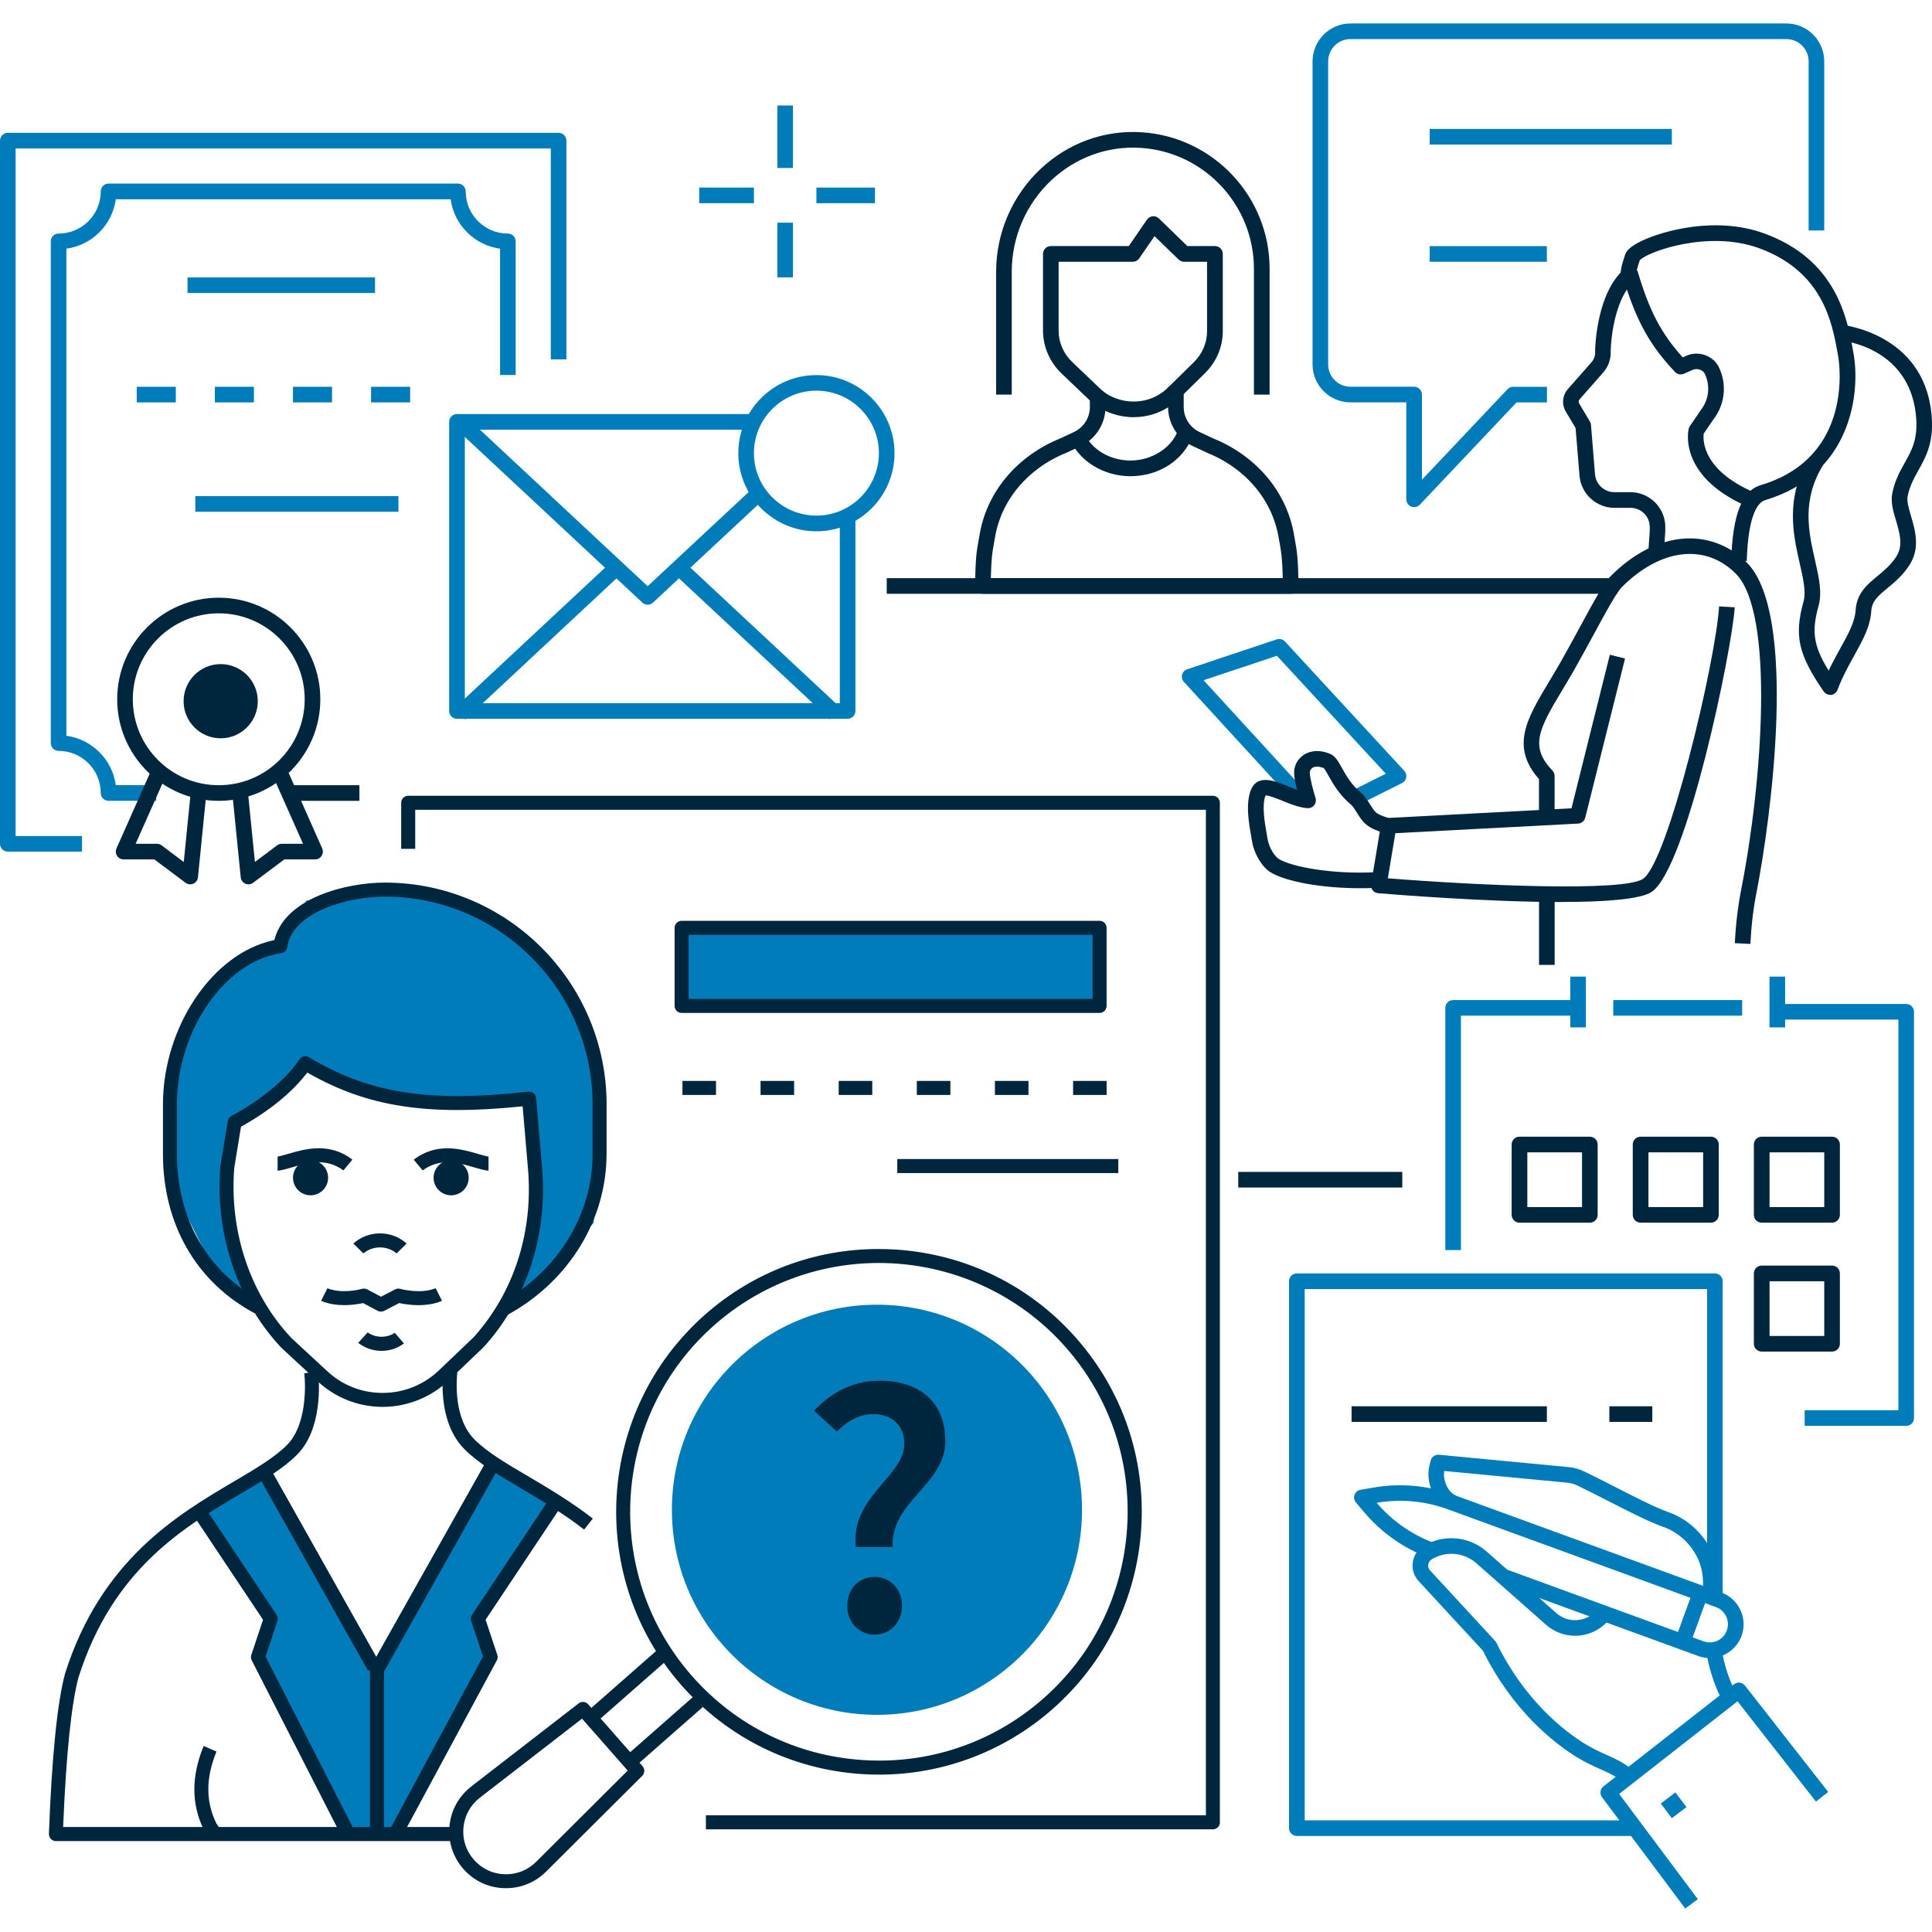 <?xml version="1.0" encoding="UTF-8"?>
<svg id="a" data-name="Calque 1" xmlns="http://www.w3.org/2000/svg" width="350" height="350" viewBox="0 0 350 350">
  <g>
    <rect x="301.53" y="325.39" width="3.33" height="3.33" transform="translate(225.38 766.18) rotate(-127.12)" style="fill: #007cba;"/>
    <g>
      <path d="M295.8,332.6h-60.86c-.78,0-1.42-.63-1.42-1.42v-99.07c0-.78,.63-1.42,1.42-1.42h75.72c.78,0,1.42,.63,1.42,1.42v57.32h-2.83v-55.9h-72.89v96.24h59.44v2.83Z" style="fill: #007cba;"/>
      <path d="M293.88,322.85c-.93-.99-2.26-1.59-3.95-2.34-1.31-.59-2.79-1.25-4.37-2.24-4-2.49-11.5-8.29-16.91-19.22-1.06-1.15-7.96-8.63-11.66-12.63-.86-.93-1.24-2.18-1.05-3.43,.19-1.26,.95-2.35,2.06-2.99l.1-.06c3.61-2.06,8.12-1.6,11.24,1.15l12.6,11.13c1.42,1.26,3.42,1.63,5.2,.96,.92-.34,1.71-.94,2.3-1.72l2.26,1.7c-.91,1.21-2.15,2.14-3.57,2.67-2.76,1.03-5.85,.46-8.06-1.49l-12.6-11.13c-2.21-1.95-5.4-2.28-7.96-.81l-.1,.06c-.36,.21-.61,.56-.67,.96-.04,.23-.04,.68,.33,1.08,4.01,4.34,11.8,12.78,11.8,12.78,.09,.1,.17,.21,.23,.34,5.1,10.42,12.19,15.91,15.95,18.25,1.42,.89,2.75,1.48,4.03,2.06,1.82,.82,3.54,1.59,4.86,2.99l-2.06,1.94Z" style="fill: #007cba;"/>
      <path d="M311.36,288.73h-2.83v-1.75c0-1.83-.36-3.47-1.08-4.89-1.32-2.61-3.51-4.56-6.17-5.49-2.52-.89-6.01-2.67-9.7-4.56-1.93-.99-3.93-2.01-5.86-2.94-.57-.27-1.18-.44-1.83-.5l-22.25-2.12c-.29,1.77,.73,3.92,2.15,4.46l-1,2.65c-3.11-1.18-4.53-5.17-3.85-8.02l.23-.95c.16-.69,.81-1.14,1.51-1.08l23.49,2.24c.98,.09,1.92,.35,2.79,.77,1.96,.94,3.97,1.97,5.92,2.97,3.6,1.84,7.01,3.59,9.35,4.41,3.35,1.18,6.1,3.63,7.75,6.89,.92,1.82,1.39,3.9,1.39,6.17v1.75Z" style="fill: #007cba;"/>
      <path d="M311.83,307.75c-1.37-2.74-2.29-5.67-2.74-8.7l2.8-.41c.4,2.73,1.24,5.38,2.47,7.85l-2.53,1.27Z" style="fill: #007cba;"/>
      <path d="M309.73,300.37c-.7,0-1.4-.12-2.09-.37l-35.49-12.95,.97-2.66,35.49,12.95c.83,.3,1.72,.26,2.52-.11,.8-.37,1.4-1.03,1.7-1.86,.62-1.71-.26-3.6-1.96-4.22l-48.62-17.74c-4.1-1.5-8.55-1.9-12.85-1.16,2.74,3.22,6.29,5.72,10.25,7.22l-1,2.65c-4.41-1.67-8.36-4.46-11.42-8.05l-1.59-1.87c-.33-.39-.43-.92-.25-1.4,.17-.48,.59-.83,1.09-.91l2.38-.41c4.81-.83,9.78-.39,14.37,1.28l48.62,17.74c3.17,1.16,4.81,4.68,3.65,7.85-.91,2.48-3.26,4.02-5.76,4.02Z" style="fill: #007cba;"/>
      <rect x="301.69" y="291.6" width="9.48" height="2.83" transform="translate(-73.87 480.44) rotate(-69.95)" style="fill: #007cba;"/>
      <path d="M305.3,345.75l-15.08-20.17c-.46-.62-.34-1.49,.26-1.96l23.65-18.5c.62-.48,1.51-.37,1.99,.24l15.08,19.27-2.23,1.74-14.2-18.16-21.44,16.78,14.25,19.06-2.27,1.69Z" style="fill: #007cba;"/>
      <rect x="244.85" y="254.76" width="35.38" height="2.83" style="fill: #00263d;"/>
      <rect x="291.55" y="254.76" width="7.78" height="2.83" style="fill: #00263d;"/>
    </g>
  </g>
  <g>
    <rect x="292.26" y="181.17" width="23.35" height="2.83" style="fill: #007cba;"/>
    <path d="M345.33,258.3h-18.4v-2.83h16.98v-70.76h-21.23v-2.83h22.64c.78,0,1.42,.63,1.42,1.42v73.6c0,.78-.63,1.42-1.42,1.42Z" style="fill: #007cba;"/>
    <path d="M264.66,226.46h-2.83v-43.87c0-.78,.63-1.42,1.42-1.42h23.35v2.83h-21.94v42.46Z" style="fill: #007cba;"/>
    <rect x="320.56" y="176.92" width="2.83" height="9.2" style="fill: #007cba;"/>
    <rect x="284.47" y="176.92" width="2.83" height="9.2" style="fill: #007cba;"/>
    <path d="M288.01,221.5h-12.74c-.78,0-1.42-.63-1.42-1.42v-12.74c0-.78,.63-1.42,1.42-1.42h12.74c.78,0,1.42,.63,1.42,1.42v12.74c0,.78-.63,1.42-1.42,1.42Zm-11.32-2.83h9.91v-9.91h-9.91v9.91Z" style="fill: #00263d;"/>
    <path d="M309.95,221.5h-12.74c-.78,0-1.42-.63-1.42-1.42v-12.74c0-.78,.63-1.42,1.42-1.42h12.74c.78,0,1.42,.63,1.42,1.42v12.74c0,.78-.63,1.42-1.42,1.42Zm-11.32-2.83h9.91v-9.91h-9.91v9.91Z" style="fill: #00263d;"/>
    <path d="M331.89,221.5h-12.74c-.78,0-1.42-.63-1.42-1.42v-12.74c0-.78,.63-1.42,1.42-1.42h12.74c.78,0,1.42,.63,1.42,1.42v12.74c0,.78-.63,1.42-1.42,1.42Zm-11.32-2.83h9.91v-9.91h-9.91v9.91Z" style="fill: #00263d;"/>
    <path d="M331.89,244.85h-12.74c-.78,0-1.42-.63-1.42-1.42v-12.74c0-.78,.63-1.42,1.42-1.42h12.74c.78,0,1.42,.63,1.42,1.42v12.74c0,.78-.63,1.42-1.42,1.42Zm-11.32-2.83h9.91v-9.91h-9.91v9.91Z" style="fill: #00263d;"/>
  </g>
  <g>
    <circle cx="39.98" cy="127.03" r="6.72" style="fill: #00263d;"/>
    <path d="M14.86,154.28H1.42c-.78,0-1.42-.63-1.42-1.42V25.48c0-.78,.63-1.42,1.42-1.42H101.19c.78,0,1.42,.63,1.42,1.42v39.63h-2.83V26.9H2.83v124.55H14.86v2.83Z" style="fill: #007cba;"/>
    <path d="M28.31,145.08h-8.64c-.78,0-1.42-.63-1.42-1.42,0-4.21-3.42-7.63-7.63-7.63-.78,0-1.42-.63-1.42-1.42V43.73c0-.78,.63-1.42,1.42-1.42,4.21,0,7.63-3.42,7.63-7.63,0-.78,.63-1.42,1.42-1.42h63.28c.78,0,1.42,.63,1.42,1.42,0,4.21,3.42,7.63,7.63,7.63,.78,0,1.42,.63,1.42,1.42v24.21h-2.83v-22.89c-4.64-.63-8.32-4.31-8.95-8.95H20.98c-.63,4.64-4.31,8.32-8.95,8.95v88.24c4.64,.63,8.32,4.31,8.95,8.95h7.32v2.83Z" style="fill: #007cba;"/>
    <rect x="52.37" y="142.25" width="12.74" height="2.83" style="fill: #00263d;"/>
    <path d="M39.63,145.08c-10.15,0-18.4-8.25-18.4-18.4s8.25-18.4,18.4-18.4,18.4,8.25,18.4,18.4-8.25,18.4-18.4,18.4Zm0-33.97c-8.58,0-15.57,6.98-15.57,15.57s6.98,15.57,15.57,15.57,15.57-6.98,15.57-15.57-6.98-15.57-15.57-15.57Z" style="fill: #00263d;"/>
    <path d="M34.47,160.21c-.3,0-.6-.1-.85-.28l-5.66-4.24h-5.56c-.48,0-.93-.24-1.19-.64-.26-.4-.3-.91-.11-1.35l6.03-13.57,2.59,1.15-5.15,11.58h3.85c.31,0,.6,.1,.85,.28l4.02,3.02,1.26-12.58,2.82,.28-1.51,15.08c-.05,.51-.37,.95-.84,1.15-.18,.08-.38,.12-.57,.12Z" style="fill: #00263d;"/>
    <path d="M45.02,160.21c-.19,0-.39-.04-.57-.12-.47-.21-.79-.65-.84-1.15l-1.51-15.08,2.82-.28,1.26,12.58,4.02-3.02c.24-.18,.54-.28,.85-.28h3.85l-5.65-12.71,2.59-1.15,6.53,14.7c.19,.44,.15,.94-.11,1.35-.26,.4-.71,.64-1.19,.64h-5.56l-5.66,4.24c-.25,.19-.55,.28-.85,.28Z" style="fill: #00263d;"/>
    <rect x="33.97" y="50.25" width="33.97" height="2.83" style="fill: #007cba;"/>
    <path d="M74.3,72.9h-7.08v-2.83h7.08v2.83Zm-14.15,0h-7.08v-2.83h7.08v2.83Zm-14.15,0h-7.08v-2.83h7.08v2.83Zm-14.15,0h-7.08v-2.83h7.08v2.83Z" style="fill: #007cba;"/>
    <rect x="35.38" y="89.88" width="36.8" height="2.83" style="fill: #007cba;"/>
  </g>
  <g>
    <rect x="123.13" y="167.72" width="75.72" height="14.15" style="fill: #007cba;"/>
    <polygon points="46 267.33 36.47 273.1 49.06 293.02 47.07 301.6 64.02 331.89 71.73 331.89 88.89 299.97 87.16 292.13 101.97 271.48 88.46 264.24 68.03 301.6 48.25 267.12 46 267.33" style="fill: #007cba;"/>
    <circle cx="158.87" cy="273.51" r="37.15" style="fill: #007cba;"/>
    <polygon points="51.73 170.68 41.85 175.05 34.26 183.25 30.66 199.21 32.48 217.52 39.49 231.61 45.54 234.22 41.2 215.15 42.51 203.29 55.31 192.63 70.6 198.56 85.49 198.66 95.68 198.43 96.28 217.4 95.09 231.27 92.06 238.15 107.54 221.55 109.32 200.92 105.05 182.23 91.3 166.15 73.12 161.23 55.49 163.15 51.73 170.68" style="fill: #007cba;"/>
    <g>
      <circle cx="81.73" cy="213.36" r="3.18" style="fill: #00263d;"/>
      <circle cx="56.26" cy="213.36" r="3.18" style="fill: #00263d;"/>
      <g>
        <path d="M171.24,260.98c0-6.79-4.46-10.85-11.92-10.85-5.56,0-9.46,2.88-11.84,5.44l4.12,3.76c2.19-2.15,4.31-3.15,6.65-3.15,3.39,0,5.58,2.12,5.58,5.4,0,2.54-1.85,4.7-3.81,7-2.61,3.06-5.56,6.51-4.97,11.67h6.67c-.22-4.24,2.32-7.12,4.78-9.92,2.45-2.78,4.76-5.41,4.76-9.35Z" style="fill: #00263d;"/>
        <path d="M158.42,296.13c2.85,0,4.99-2.25,4.99-5.23s-2.1-5.23-4.99-5.23-4.93,2.25-4.93,5.23,2.12,5.23,4.93,5.23Z" style="fill: #00263d;"/>
      </g>
    </g>
    <g>
      <path d="M220.99,330.13V145.43c0-.7-.57-1.27-1.27-1.27H73.95c-.7,0-1.27,.57-1.27,1.27v8.35h2.54v-7.08H218.46v182.16H127.88v2.54h91.85c.7,0,1.27-.57,1.27-1.27Z" style="fill: #00263d;"/>
      <path d="M76.58,212.03c1.48-1.1,3-1.47,4.48-1.47,1.68,0,3.32,.48,4.77,.9,.99,.29,1.87,.55,2.67,.63v-2.56c-.53-.09-1.2-.28-1.95-.5-2.97-.87-7.41-2.16-11.6,1.06l1.63,1.95Z" style="fill: #00263d;"/>
      <path d="M50.29,212.09c.8-.08,1.67-.34,2.66-.63,2.73-.8,6.1-1.78,9.26,.57l1.63-1.95c-4.19-3.22-8.63-1.92-11.6-1.06-.75,.22-1.42,.42-1.95,.5v2.56Z" style="fill: #00263d;"/>
      <path d="M65.83,227.06c.85-.7,1.9-1.08,3.01-1.08s2.16,.38,3.01,1.08l1.82-1.78c-1.33-1.19-3.03-1.84-4.83-1.84s-3.5,.65-4.83,1.84l1.82,1.78Z" style="fill: #00263d;"/>
      <path d="M94.31,269.59c3.57,2.1,7.59,4.47,11.51,7.51l1.57-2c-4.06-3.14-8.16-5.56-11.79-7.7-4-2.35-7.45-4.39-9.72-6.71-3.6-3.68-3.23-10.2-3.04-12.04l-2.51-.4c-.24,2.02-.77,9.6,3.74,14.21,2.5,2.56,6.08,4.67,10.24,7.12Z" style="fill: #00263d;"/>
      <path d="M83.71,333.52v-2.54H11.44l.02-.52c.54-12.78,1.47-21.71,2.75-26.56,6.24-19.67,19.09-27.24,29.42-33.32,4.16-2.45,7.75-4.57,10.25-7.12,4.51-4.61,3.98-12.91,3.76-15.04l-2.51,.36c.3,2.87,.25,9.52-3.06,12.91-2.27,2.32-5.72,4.35-9.72,6.71-10.14,5.98-24.03,14.16-30.56,34.76-1.42,5.3-2.4,15.06-2.93,29.05-.01,.34,.12,.68,.35,.93,.24,.25,.57,.39,.92,.39H83.71Z" style="fill: #00263d;"/>
      <path d="M36.9,331.42l3.16,.25-.91-1.43c-1.9-3.94-1.88-8.18,.07-12.93l-2.33-1.01c-2.24,5.44-2.24,10.52,0,15.12Z" style="fill: #00263d;"/>
      <rect x="56.33" y="263.2" width="2.54" height="41.54" transform="translate(-131.83 64.71) rotate(-29.36)" style="fill: #00263d;"/>
      <path d="M87.79,265.25l-20.61,36.64c-.11,.19-.16,.4-.16,.62v28.88h2.54v-28.55l.06-.11,20.38-36.24-2.21-1.24Z" style="fill: #00263d;"/>
      <path d="M90.09,299.79l-2.12-6.36,13.28-19.92-2.11-1.41-13.63,20.44c-.22,.33-.27,.73-.15,1.11l2.14,6.43-16.86,31.32,2.86,.04,16.5-30.64c.17-.31,.2-.67,.09-1Z" style="fill: #00263d;"/>
      <path d="M61.63,332.14l2.26-1.15-15.78-30.89,2.15-6.45c.12-.37,.07-.78-.15-1.1l-13.63-20.44-2.11,1.41,13.28,19.92-2.12,6.36c-.11,.32-.08,.68,.07,.98l16.02,31.37Z" style="fill: #00263d;"/>
      <path d="M54.25,191.92c-4.02,6.02-12.23,10.19-12.31,10.23-.36,.18-.62,.53-.68,.93l-1.34,8.22c-.94,11.57,2.62,23.03,9.77,31.43,.41,.48,.83,.95,1.26,1.41l6.63,6.13c3.21,2.97,7.38,4.6,11.75,4.6s8.71-1.7,11.95-4.78l6.38-6.09c.41-.46,.82-.93,1.21-1.4,6.92-8.4,10.24-19.31,9.36-30.74l-1.11-12.95c-.03-.34-.2-.66-.46-.87-.27-.22-.6-.32-.95-.28-18.06,2.01-28.83,.32-39.73-6.23-.21-.12-.43-.18-.65-.18-.41,0-.81,.2-1.06,.57Zm1.16,2.73l.26-.34,.38,.21c10.58,5.97,21.27,7.64,38.13,5.95l.5-.05,1,11.65c.83,10.76-2.29,21.03-8.79,28.92-.35,.43-.72,.85-1.09,1.27l-6.29,6c-2.76,2.63-6.38,4.08-10.19,4.08s-7.29-1.39-10.03-3.93l-6.54-6.05c-.39-.42-.77-.85-1.14-1.28-6.7-7.87-10.04-18.62-9.17-29.51l1.22-7.46,.21-.12c2.23-1.22,7.81-4.59,11.53-9.35Z" style="fill: #00263d;"/>
      <path d="M109.89,209.06v-8.98c0-22.16-18.03-40.19-40.19-40.19-6.87,0-17.84,2.7-19.92,10.13l-.08,.29-.29,.06c-10.97,2.42-19.89,15.75-19.89,29.71v8.98c0,12.73,6.05,23.22,16.63,28.86l1.16-2.26c-9.7-5.19-15.26-14.86-15.26-26.6v-8.98c0-13.37,8.66-25.92,18.91-27.41,.55-.08,1-.52,1.07-1.08,.9-6.32,10.88-9.16,17.67-9.16,20.76,0,37.65,16.89,37.65,37.65v8.98c0,10.99-6.3,21.23-16.49,26.84l1.19,2.24c11.01-6.06,17.83-17.16,17.83-29.08Z" style="fill: #00263d;"/>
      <path d="M162.29,226.37c-1.05-.07-2.1-.1-3.15-.1-11.57,0-22.6,4.14-31.35,11.83-19.72,17.33-21.67,47.48-4.34,67.2,8.4,9.56,20.01,15.27,32.7,16.09,1.03,.07,2.09,.1,3.14,.1,11.53,0,22.67-4.21,31.36-11.85,9.55-8.4,15.27-20.01,16.09-32.7,.82-12.69-3.35-24.95-11.75-34.5-8.38-9.54-20-15.24-32.7-16.07Zm41.9,50.4c-.78,12.03-6.18,23.03-15.21,30.96-8.3,7.29-18.75,11.22-29.69,11.22-.99,0-1.98-.03-2.97-.1-12.02-.78-23.01-6.19-30.96-15.23-16.41-18.67-14.57-47.21,4.11-63.62,8.22-7.22,18.77-11.2,29.73-11.2,12.99,0,25.35,5.58,33.89,15.3,7.94,9.03,11.88,20.63,11.1,32.66Z" style="fill: #00263d;"/>
      <polygon points="120.29 301.23 119.32 298.69 106.54 309.92 108.22 311.83 120.29 301.23" style="fill: #00263d;"/>
      <rect x="112.42" y="312.32" width="16.06" height="2.54" transform="translate(-177.06 157.6) rotate(-41.32)" style="fill: #00263d;"/>
      <path d="M85.37,323.65c-2.27,1.76-3.67,4.3-3.94,7.15-.27,2.86,.62,5.62,2.51,7.77,1.89,2.16,4.52,3.4,7.38,3.49,2.85,.09,5.57-.97,7.6-2.99l17.43-17.36c.47-.47,.5-1.23,.06-1.74l-9.86-11.22c-.25-.28-.6-.43-.95-.43-.27,0-.54,.09-.77,.26l-19.45,15.05Zm28.34-2.89l-16.58,16.52c-1.47,1.46-3.39,2.26-5.44,2.26-.09,0-.19,0-.28,0-2.16-.07-4.14-1.01-5.56-2.63-1.43-1.62-2.1-3.7-1.89-5.85,.21-2.15,1.26-4.07,2.97-5.39l18.51-14.32,8.28,9.42Z" style="fill: #00263d;"/>
      <path d="M199.2,166.81H123.48c-.7,0-1.27,.57-1.27,1.27v14.15c0,.7,.57,1.27,1.27,1.27h75.72c.7,0,1.27-.57,1.27-1.27v-14.15c0-.7-.57-1.27-1.27-1.27Zm-1.27,14.15H124.75v-11.61h73.18v11.61Z" style="fill: #00263d;"/>
      <rect x="162.55" y="209.97" width="40.04" height="2.54" style="fill: #00263d;"/>
      <g>
        <rect x="180.24" y="195.82" width="6.08" height="2.54" style="fill: #00263d;"/>
        <rect x="194.4" y="195.82" width="6.08" height="2.54" style="fill: #00263d;"/>
        <rect x="166.09" y="195.82" width="6.08" height="2.54" style="fill: #00263d;"/>
        <rect x="137.78" y="195.82" width="6.08" height="2.54" style="fill: #00263d;"/>
        <rect x="151.94" y="195.82" width="6.08" height="2.54" style="fill: #00263d;"/>
        <rect x="123.63" y="195.82" width="6.08" height="2.54" style="fill: #00263d;"/>
      </g>
      <path d="M66.6,241.38l-1.71,1.89c1.2,.94,2.68,1.45,4.22,1.45s2.89-.47,4.07-1.34l-1.66-1.93c-1.45,.98-3.49,.95-4.92-.07Z" style="fill: #00263d;"/>
      <path d="M72.34,236.06l.17,.04c1.36,.28,4.7,.78,7.56-.44l-1.14-2.28c-2.77,1.1-6.25,.15-6.41,.11-.31-.09-.65-.06-.93,.09l-2.57,1.33-2.49-1.32c-.29-.15-.63-.19-.95-.1-.39,.11-3.63,.94-6.27-.11l-1.14,2.28c2.84,1.21,6.1,.72,7.42,.44l.18-.04,2.65,1.41c.36,.19,.82,.19,1.18,0l2.74-1.42Z" style="fill: #00263d;"/>
    </g>
  </g>
  <g>
    <path d="M246.8,145.46l-1.27-2.53,5.52-2.76-19.73-21.37-13.28,4.43,18.35,20.02-2.09,1.91-19.82-21.62c-.32-.35-.45-.85-.33-1.31,.12-.46,.47-.84,.92-.99l16.22-5.41c.53-.18,1.11-.03,1.49,.38l21.62,23.43c.3,.33,.43,.78,.35,1.21-.08,.44-.36,.81-.76,1.01l-7.21,3.6Z" style="fill: #007cba;"/>
    <path d="M246.38,160.91c-6.74,0-13.38-1.15-16.23-2.9-1.54-.95-2.98-3.37-3.33-5.62-.04-.24-.09-.54-.15-.86-.41-2.27-1.09-6.07,0-8.56,1.2-2.76,4.34-1.48,6.63-.55,.55,.22,1.11,.45,1.65,.65-.27-1.08-.51-2.3-.51-3.13,0-1.26,.65-2.45,1.72-3.17,.74-.5,2.35-1.19,4.76-.22,.96,.38,1.5,1.35,2.19,2.58,.76,1.36,1.71,3.05,3.41,4.45,.71,.59,1.2,1.37,1.67,2.13,.36,.58,.73,1.18,1.11,1.49,.5,.41,1.25,.66,2.05,.93,.36,.12,.73,.25,1.07,.38l-1.04,2.63c-.3-.12-.62-.23-.93-.33-.96-.32-2.04-.69-2.94-1.43-.73-.6-1.25-1.44-1.71-2.18-.35-.57-.72-1.15-1.07-1.45-2.1-1.74-3.24-3.76-4.07-5.24-.28-.5-.66-1.18-.86-1.37-.86-.33-1.59-.34-2.05-.03-.34,.23-.47,.58-.47,.83,0,.97,.64,3.35,1.04,4.62,.14,.45,.05,.94-.24,1.31-.29,.37-.74,.57-1.21,.54-1.55-.11-3.19-.78-4.63-1.37-.93-.38-2.45-.99-2.97-.93-.73,1.75-.12,5.11,.2,6.92,.06,.35,.12,.66,.16,.92,.27,1.71,1.37,3.24,2.02,3.65,2.39,1.47,9.76,2.81,17.53,2.41l.15,2.83c-.97,.05-1.95,.07-2.93,.07Z" style="fill: #00263d;"/>
    <path d="M256.17,91.87c-.18,0-.35-.03-.52-.1-.54-.21-.89-.74-.89-1.32v-17.56h-10.11c-3.79,0-6.87-3.08-6.87-6.87V11.12c0-3.79,3.08-6.87,6.87-6.87h78.96c3.79,0,6.87,3.08,6.87,6.87v30.64h-2.83V11.12c0-2.23-1.81-4.04-4.04-4.04h-78.96c-2.23,0-4.04,1.81-4.04,4.04v54.9c0,2.23,1.81,4.04,4.04,4.04h11.53c.78,0,1.42,.63,1.42,1.42v15.42l15.5-16.39c.27-.28,.64-.44,1.03-.44h6.12v2.83h-5.51l-17.52,18.53c-.27,.29-.65,.44-1.03,.44Z" style="fill: #007cba;"/>
    <path d="M204.8,86.27c-4.88,0-9.32-2.73-11.03-6.81l2.61-1.1c1.28,3.03,4.67,5.07,8.43,5.07s7.42-2.23,8.56-5.42l2.66,.96c-1.57,4.37-6.08,7.3-11.23,7.3Z" style="fill: #00263d;"/>
    <path d="M205.38,75.58c-1.99,0-4.01-.5-5.88-1.51-.71-.38-1.65-1.13-2.18-1.63l-5-4.77c-2.14-2.04-3.37-4.88-3.37-7.78v-13.89c0-.78,.63-1.42,1.42-1.42h14.12l3.29-4.79c.24-.34,.61-.57,1.03-.61,.42-.04,.83,.1,1.13,.39l5.16,5.01h5c.78,0,1.42,.63,1.42,1.42v13.97c0,2.88-1.15,5.6-3.25,7.66l-4.68,4.6c-2.24,2.2-5.18,3.34-8.2,3.34Zm-13.6-28.16v12.47c0,2.16,.89,4.2,2.5,5.73l5,4.77c.43,.41,1.17,.97,1.57,1.19,3.61,1.96,7.93,1.41,10.74-1.36l4.68-4.6c1.55-1.52,2.4-3.53,2.4-5.64v-12.56h-4.16c-.37,0-.72-.14-.99-.4l-4.37-4.24-2.77,4.03c-.26,.38-.7,.61-1.17,.61h-13.45Z" style="fill: #00263d;"/>
    <path d="M233.82,107.57h-55.78c-.38,0-.74-.15-1.01-.42-.27-.27-.41-.64-.4-1.02,.1-5.16,.28-6.19,.65-8.24l.14-.76c1.22-7.87,6.73-14.51,14.73-17.74l2.43-1.14c1.74-.82,2.86-2.59,2.86-4.51v-2.26h2.83v2.26c0,3.01-1.76,5.79-4.49,7.07l-2.47,1.16s-.05,.02-.07,.03c-7.09,2.85-11.96,8.68-13.03,15.6l-.14,.8c-.32,1.75-.48,2.65-.57,6.34h52.89c-.1-3.7-.26-4.59-.57-6.34l-.14-.77c-1.08-6.94-5.95-12.77-13.04-15.62-.02,0-.05-.02-.07-.03l-2.47-1.16c-2.73-1.28-4.49-4.06-4.49-7.07v-3.67h2.83v3.67c0,1.92,1.12,3.69,2.86,4.51l2.43,1.14c8,3.24,13.51,9.88,14.74,17.77l.13,.73c.37,2.04,.55,3.07,.65,8.23,0,.38-.14,.75-.4,1.02-.27,.27-.63,.42-1.01,.42Z" style="fill: #00263d;"/>
    <path d="M229.99,71.48h-2.83v-22.8c0-11.55-9.02-21.16-20.52-21.89-5.99-.38-11.75,1.71-16.2,5.88-4.54,4.26-7.15,10.28-7.15,16.52v22.29h-2.83v-22.29c0-7.01,2.93-13.78,8.04-18.58,5.03-4.72,11.53-7.08,18.32-6.65,13,.83,23.18,11.68,23.18,24.72v22.8Z" style="fill: #00263d;"/>
    <rect x="160.64" y="104.74" width="132.33" height="2.83" style="fill: #00263d;"/>
    <path d="M317.11,171l-2.83-.14c.17-3.41,.56-6.67,1.15-9.68,3.85-19.52,6.09-50.19-.99-57.27-5.52-5.52-13.61-4.56-20.62,2.44-.99,.99-2.99,4.68-5.11,8.6-1.15,2.11-2.33,4.3-3.58,6.49-.74,1.3-1.46,2.49-2.15,3.64-4.28,7.12-5.86,10.19-1.74,14.52,.25,.26,.39,.61,.39,.98v7.32h-2.83v-6.77c-5.23-5.89-2.14-11.03,1.75-17.51,.68-1.14,1.39-2.32,2.12-3.59,1.23-2.17,2.41-4.34,3.55-6.44,2.41-4.45,4.32-7.97,5.6-9.25,4-4,8.46-6.33,12.91-6.74,4.37-.41,8.53,1.12,11.71,4.3,9.3,9.3,4.42,46.33,1.76,59.82-.57,2.87-.94,5.99-1.1,9.27Z" style="fill: #00263d;"/>
    <path d="M282.83,163.41c-13.43,0-30.33-1.36-33.17-1.6-.39-.03-.76-.23-1-.54-.24-.31-.34-.71-.28-1.1l1.8-10.81c.11-.66,.66-1.15,1.32-1.18l33.19-1.75,6.95-27.82,2.75,.69-7.21,28.83c-.15,.6-.68,1.04-1.3,1.07l-33.1,1.74-1.36,8.17c16.65,1.33,42.69,2.46,46.22,.11,4.54-3.02,13.17-39.34,13.79-49.37l2.83,.17c-.48,7.74-8.69,47.31-15.04,51.55-2.07,1.38-8.65,1.83-16.38,1.83Z" style="fill: #00263d;"/>
    <path d="M301.46,99.84l-2.83-.11c.03-.66,.08-1.32,.13-1.96,.09-1.14,.18-2.22,.06-2.89-.29-1.66-1.73-2.87-3.42-2.88h-3.02c-.31-.01-.72-.03-1.16-.12-2.83-.61-4.87-2.93-5.08-5.76l-.71-8.58-1.77-2.98c-.78-1.3-.62-2.95,.38-4.08l4.28-4.86c.46-.52,.7-1.22,.65-1.91,0-.04,0-.08,0-.11,0-.44,.2-10.73,5.49-15.02,.37-.3,.86-.39,1.31-.25,.45,.14,.8,.5,.94,.95,2.07,6.99,4.24,11.16,8.13,15.46l.68-.3c2.18-.96,4.87-.01,5.87,2.08,1.49,3.09,1.12,6.7-.96,9.42l-1.79,2.62c-.15,1.19-.27,6.91,9.99,11l-1.05,2.63c-13.67-5.46-11.75-14.14-11.66-14.51,.04-.17,.11-.32,.21-.47l1.98-2.91s.03-.04,.05-.07c1.44-1.88,1.7-4.37,.68-6.51-.35-.73-1.39-1.07-2.18-.72l-1.61,.71c-.55,.24-1.19,.11-1.6-.32-4.17-4.41-6.59-8.5-8.72-14.94-2.28,3.4-2.9,8.9-2.94,11.12,.08,1.42-.41,2.84-1.35,3.91l-4.28,4.86c-.19,.21-.22,.52-.07,.77l1.94,3.26c.11,.18,.18,.39,.19,.61l.73,8.92c.12,1.58,1.26,2.87,2.85,3.21,.18,.04,.4,.04,.57,.05h3.02c3.06,.02,5.66,2.22,6.2,5.22,.18,1.03,.08,2.29-.03,3.62-.05,.6-.1,1.22-.12,1.84Z" style="fill: #00263d;"/>
    <path d="M316.46,101.63l-2.83-.08c.24-8.3,1.94-12.64,5.33-13.66,17.16-5.12,14.17-22.69,14.03-23.43l-.09-.5c-1-5.52-2.66-14.77-14.23-19-9.16-3.35-20.2,.63-21.61,2.19-.55,1.64-.66,2.1-.69,3.36l-2.83-.06c.04-1.7,.24-2.45,.87-4.33,.18-.53,.68-1.37,2.96-2.46,3.89-1.87,13.55-4.56,22.27-1.36,13.09,4.79,15.01,15.44,16.04,21.16l.09,.5c1.31,7.17-.35,21.98-16.01,26.65-1.13,.34-3.06,2.22-3.32,11.03Z" style="fill: #00263d;"/>
    <path d="M331.55,125.88c-.46,0-.9-.23-1.17-.61-4.62-6.73-5.37-10.08-3.65-16.32,.48-1.72-.06-4.09-.68-6.82-1.21-5.35-2.72-12.02,1.81-19.37l2.41,1.49c-3.93,6.38-2.62,12.16-1.46,17.26,.7,3.11,1.31,5.79,.65,8.2-1.29,4.65-.99,7.23,1.82,11.78,.71-1.51,1.46-2.86,2.15-4.11,1.39-2.51,2.59-4.67,2.73-6.82,.2-3.1,2.11-4.68,3.96-6.2,1.18-.98,2.41-1.99,3.4-3.51,1.3-2,.64-4.22-.05-6.58-.51-1.71-.98-3.33-.67-4.89,.47-2.34,1.38-3.98,2.27-5.56,1.33-2.37,2.47-4.42,2-8.77-1.32-12.14-13.21-13.34-13.72-13.39l.25-2.82c.15,.01,14.71,1.49,16.28,15.9,.57,5.24-.91,7.89-2.34,10.45-.81,1.46-1.58,2.84-1.96,4.74-.17,.87,.21,2.17,.61,3.54,.77,2.6,1.72,5.83-.29,8.92-1.22,1.88-2.68,3.09-3.97,4.15-1.85,1.53-2.82,2.41-2.94,4.21-.18,2.78-1.53,5.21-3.08,8.01-1.06,1.9-2.15,3.87-3.03,6.22-.19,.49-.63,.84-1.15,.91-.06,0-.11,.01-.17,.01Z" style="fill: #00263d;"/>
    <rect x="278.81" y="161.35" width="2.83" height="13.45" style="fill: #00263d;"/>
    <rect x="259" y="23.36" width="43.87" height="2.83" style="fill: #007cba;"/>
    <rect x="259" y="44.59" width="21.23" height="2.83" style="fill: #007cba;"/>
  </g>
  <g>
    <path d="M153.56,130.22H82.79c-.78,0-1.42-.63-1.42-1.42v-52.37c0-.78,.63-1.42,1.42-1.42h54.49v2.83h-53.07v49.54h67.93v-33.26h2.83v34.67c0,.78-.63,1.42-1.42,1.42Z" style="fill: #007cba;"/>
    <rect x="135.82" y="96.84" width="2.83" height="38.58" transform="translate(-41.3 137.22) rotate(-46.98)" style="fill: #007cba;"/>
    <rect x="78.15" y="114.71" width="38.59" height="2.83" transform="translate(-53.03 97.74) rotate(-43.03)" style="fill: #007cba;"/>
    <path d="M117.34,109.55c-.35,0-.69-.13-.97-.38l-34-31.73,1.93-2.07,33.03,30.83,18.96-17.69,1.93,2.07-19.92,18.59c-.27,.25-.62,.38-.97,.38Z" style="fill: #007cba;"/>
    <path d="M147.9,96.25c-7.8,0-14.15-6.35-14.15-14.15s6.35-14.15,14.15-14.15,14.15,6.35,14.15,14.15-6.35,14.15-14.15,14.15Zm0-25.48c-6.24,0-11.32,5.08-11.32,11.32s5.08,11.32,11.32,11.32,11.32-5.08,11.32-11.32-5.08-11.32-11.32-11.32Z" style="fill: #007cba;"/>
  </g>
  <g>
    <rect x="140.82" y="19.11" width="2.83" height="11.32" style="fill: #007cba;"/>
    <rect x="140.82" y="40.34" width="2.83" height="9.91" style="fill: #007cba;"/>
    <rect x="126.67" y="33.98" width="9.91" height="2.83" style="fill: #007cba;"/>
    <rect x="147.9" y="33.98" width="10.61" height="2.83" style="fill: #007cba;"/>
  </g>
  <rect x="224.32" y="212.3" width="29.72" height="2.83" style="fill: #00263d;"/>
</svg>